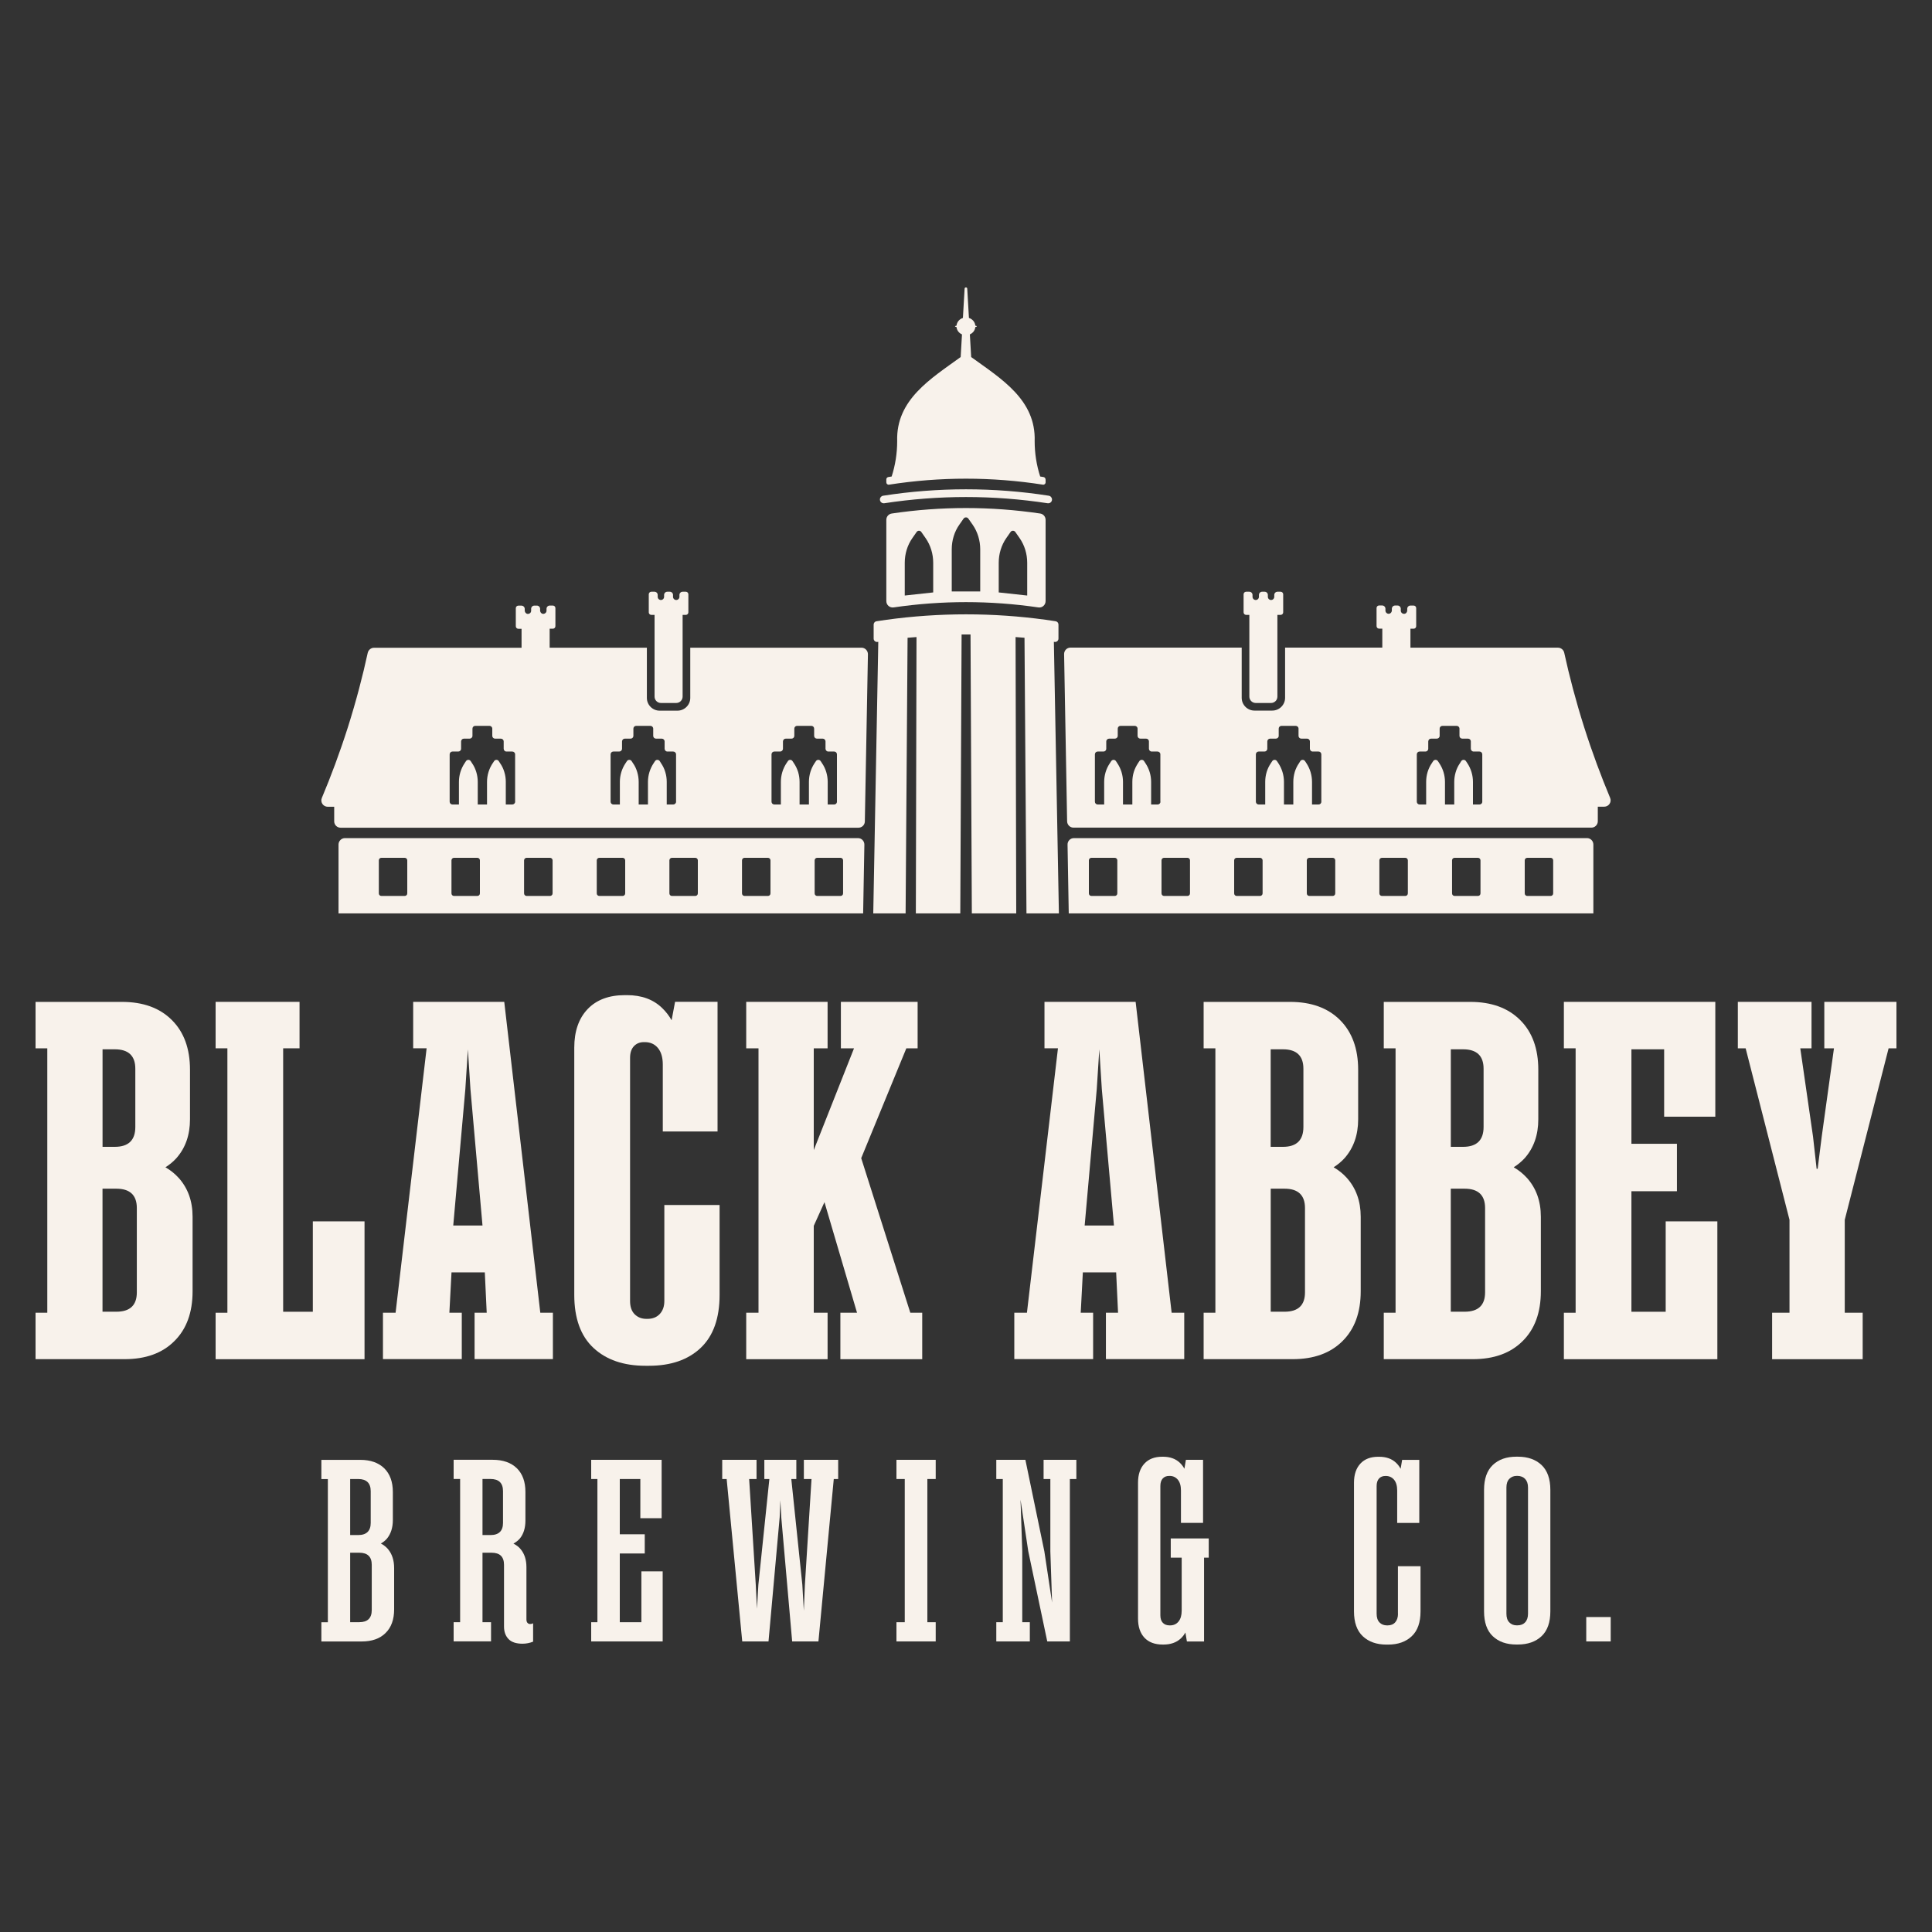 <?xml version="1.0" encoding="UTF-8"?>
<svg id="Second-White" xmlns="http://www.w3.org/2000/svg" viewBox="0 0 500 500">
  <rect x="0" y="0" width="500" height="500" fill="#333333" stroke="none"/>
  <defs>
    <style>
      .cls-1 {
        fill: #f8f2eb;
      }
    </style>
  </defs>
  <g>
    <g>
      <path class="cls-1" d="M46.2,304.8c-.96-1.06-2.09-1.96-3.38-2.71,1.09-.69,2.03-1.47,2.84-2.37,2.34-2.65,3.51-6,3.51-10.05v-12.81c0-5.47-1.56-9.76-4.7-12.88-3.13-3.13-7.43-4.69-12.91-4.69H9.2v12.01h3.04v68.44h-3.04v12.01h23.03c5.48,0,9.79-1.55,12.91-4.69,3.14-3.11,4.7-7.4,4.7-12.87v-19.3c0-4.05-1.21-7.41-3.64-10.1ZM26.54,271.56h3.17c3.54,0,5.31,1.68,5.31,5.03v15.07c0,3.42-1.77,5.14-5.31,5.14h-3.17v-25.24ZM35.41,334.46c0,3.35-1.77,5.01-5.31,5.01h-3.57v-31.84h3.57c3.54,0,5.31,1.68,5.31,5.01v21.82Z"/>
      <polygon class="cls-1" points="80.96 339.48 73.28 339.48 73.28 271.3 77.52 271.3 77.52 259.28 73.28 259.28 69.57 259.28 62.69 259.28 58.85 259.28 55.8 259.28 55.8 271.3 58.85 271.3 58.85 339.74 55.8 339.74 55.8 351.76 58.85 351.76 64.14 351.76 94.34 351.76 94.34 316.09 80.96 316.09 80.96 339.48"/>
      <path class="cls-1" d="M139.83,339.74l-9.33-80.46h-23.57v12.01h3.48l-8.03,68.44h-3.27v12.01h20.4v-12.01h-3.21l.55-10.44h8.62l.49,10.44h-3.14v12.01h20.27v-12.01h-3.24ZM117.3,317.16l3.13-35.29.66-10.3.66,10.3,3.12,35.29h-7.58Z"/>
      <path class="cls-1" d="M171.93,336.7c0,1.41-.4,2.53-1.19,3.37-.79.84-1.85,1.25-3.18,1.25h-.26c-1.24,0-2.25-.4-3.05-1.19-.79-.79-1.19-1.94-1.19-3.44v-62.89c0-1.32.33-2.33.99-3.04.66-.7,1.52-1.06,2.58-1.06h.26c1.41,0,2.54.51,3.38,1.52.84,1.01,1.26,2.44,1.26,4.29v17.31h14.17v-33.56h-10.99l-.9,4.78c-.63-1.12-1.42-2.17-2.41-3.13-2.3-2.25-5.34-3.37-9.14-3.37h-.53c-4.15,0-7.37,1.21-9.67,3.63-2.3,2.42-3.44,5.75-3.44,9.98v63.95c0,6.08,1.66,10.66,4.97,13.74,3.31,3.08,7.79,4.62,13.44,4.62h.93c5.65,0,10.11-1.54,13.37-4.62,3.26-3.08,4.9-7.66,4.9-13.74v-23.25h-14.3v24.84Z"/>
      <polygon class="cls-1" points="222.88 299.73 234.56 271.3 237.48 271.3 237.48 259.28 236.55 259.28 231.79 259.28 225.17 259.28 222.78 259.28 217.62 259.28 217.62 271.3 221.02 271.3 210.6 297.64 210.6 271.3 214.18 271.3 214.18 259.28 210.6 259.28 207.02 259.28 199.61 259.28 196.3 259.28 193.12 259.28 193.12 271.3 196.3 271.3 196.3 339.74 193.12 339.74 193.12 351.76 196.3 351.76 201.07 351.76 205.57 351.76 210.6 351.76 214.18 351.76 214.18 339.74 210.6 339.74 210.6 317.25 213.37 311.12 221.8 339.74 217.49 339.74 217.49 351.76 223.31 351.76 226.76 351.76 231.13 351.76 237.48 351.76 238.67 351.76 238.67 339.74 235.59 339.74 222.88 299.73"/>
      <path class="cls-1" d="M303.22,339.74l-9.32-80.46h-23.59v12.01h3.49l-8.03,68.44h-3.27v12.01h20.4v-12.01h-3.21l.55-10.44h8.62l.49,10.44h-3.14v12.01h20.27v-12.01h-3.26ZM280.71,317.16l3.13-35.29.66-10.3.65,10.3,3.14,35.29h-7.58Z"/>
      <path class="cls-1" d="M348.52,304.8c-.96-1.06-2.09-1.96-3.38-2.71,1.08-.69,2.03-1.47,2.84-2.37,2.33-2.65,3.51-6,3.51-10.05v-12.81c0-5.47-1.58-9.76-4.7-12.88-3.14-3.13-7.44-4.69-12.91-4.69h-22.38v12.01h3.04v68.44h-3.04v12.01h23.04c5.47,0,9.77-1.55,12.91-4.69,3.13-3.11,4.7-7.4,4.7-12.87v-19.3c0-4.05-1.22-7.41-3.64-10.1ZM328.85,271.56h3.18c3.52,0,5.29,1.68,5.29,5.03v15.07c0,3.42-1.77,5.14-5.29,5.14h-3.18v-25.24ZM337.73,334.46c0,3.35-1.77,5.01-5.29,5.01h-3.58v-31.84h3.58c3.52,0,5.29,1.68,5.29,5.01v21.82Z"/>
      <path class="cls-1" d="M395.13,304.8c-.96-1.06-2.09-1.96-3.38-2.71,1.08-.69,2.03-1.47,2.85-2.37,2.34-2.65,3.51-6,3.51-10.05v-12.81c0-5.47-1.56-9.76-4.7-12.88-3.14-3.13-7.43-4.69-12.91-4.69h-22.38v12.01h3.05v68.44h-3.05v12.01h23.04c5.48,0,9.77-1.55,12.91-4.69,3.14-3.11,4.7-7.4,4.7-12.87v-19.3c0-4.05-1.21-7.41-3.64-10.1ZM375.47,271.56h3.17c3.54,0,5.31,1.68,5.31,5.03v15.07c0,3.42-1.77,5.14-5.31,5.14h-3.17v-25.24ZM384.34,334.46c0,3.35-1.77,5.01-5.31,5.01h-3.57v-31.84h3.57c3.54,0,5.31,1.68,5.31,5.01v21.82Z"/>
      <polygon class="cls-1" points="431.08 339.48 422.21 339.48 422.21 308.29 433.99 308.29 433.99 296.01 422.21 296.01 422.21 271.56 430.68 271.56 430.68 289 443.92 289 443.92 259.28 411.61 259.28 407.77 259.28 404.73 259.28 404.73 271.3 407.77 271.3 407.77 339.74 404.73 339.74 404.73 351.76 407.77 351.76 413.07 351.76 444.45 351.76 444.45 316.09 431.08 316.09 431.08 339.48"/>
      <polygon class="cls-1" points="488.77 271.3 490.8 271.3 490.8 259.28 490.4 259.28 486.69 259.28 479.41 259.28 475.83 259.28 472.13 259.28 472.13 271.3 474.63 271.3 471.46 294.16 470.41 302.48 470.14 302.48 469.21 294.16 465.91 271.3 468.82 271.3 468.82 259.28 465.11 259.28 461.4 259.28 452.93 259.28 450.28 259.28 449.75 259.28 449.75 271.3 451.77 271.3 463.12 315.69 463.12 339.74 458.62 339.74 458.62 351.76 463.12 351.76 468.29 351.76 472.39 351.76 477.42 351.76 482.06 351.76 482.06 339.74 477.42 339.74 477.42 315.69 488.77 271.3"/>
    </g>
    <g>
      <path class="cls-1" d="M100.41,400.9c-.49-.57-1.11-1.06-1.84-1.44.62-.35,1.15-.77,1.58-1.28,1-1.22,1.52-2.83,1.52-4.79v-7.25c0-2.64-.75-4.69-2.23-6.15-1.49-1.44-3.54-2.18-6.19-2.18h-10.08v4.97h1.68v37.06h-1.68v4.97h10.42c2.64,0,4.72-.72,6.18-2.18,1.49-1.44,2.23-3.51,2.23-6.13v-10.69c0-2-.53-3.64-1.58-4.89ZM90.62,382.77h2.09c2.14,0,3.23,1.05,3.23,3.15v8.2c0,2.09-1.09,3.15-3.23,3.15h-2.09v-14.51ZM96.21,416.67c0,2.11-1.08,3.15-3.23,3.15h-2.36v-17.98h2.36c2.15,0,3.23,1.05,3.23,3.14v11.69Z"/>
      <path class="cls-1" d="M137.25,420.3c-.31,0-.55-.09-.74-.31-.18-.19-.27-.49-.27-.9v-13.49c0-1.93-.5-3.49-1.52-4.7-.46-.57-1.09-1.03-1.84-1.42.68-.38,1.25-.83,1.68-1.34.94-1.16,1.42-2.71,1.42-4.63v-7.39c0-2.64-.74-4.69-2.23-6.15-1.49-1.44-3.57-2.18-6.27-2.18h-10.08v4.97h1.68v37.06h-1.68v4.97h9.68v-4.97h-2.21v-17.98h2.34c2.17,0,3.23,1.05,3.23,3.14v15.98c0,1.36.4,2.43,1.18,3.24.78.8,1.99,1.19,3.61,1.19.93,0,1.86-.18,2.74-.53v-4.78c-.18.15-.41.21-.74.21ZM130.18,394.12c0,2.09-1.08,3.15-3.23,3.15h-2.08v-14.51h2.08c2.15,0,3.23,1.05,3.23,3.15v8.2Z"/>
      <polygon class="cls-1" points="165.99 419.83 160.4 419.83 160.4 402.04 166.86 402.04 166.86 397.07 160.4 397.07 160.4 382.77 165.72 382.77 165.72 392.91 171.23 392.91 171.23 377.8 156.23 377.8 154.61 377.8 153 377.8 153 382.77 154.61 382.77 154.61 419.83 153 419.83 153 424.8 154.61 424.8 156.97 424.8 171.5 424.8 171.5 406.67 165.99 406.67 165.99 419.83"/>
      <polygon class="cls-1" points="214.77 377.8 211.74 377.8 210.33 377.8 208.04 377.8 208.04 382.77 210.02 382.77 208.31 410.1 208.03 416.86 207.64 410.1 204.79 382.77 206.09 382.77 206.09 377.8 204.27 377.8 202.79 377.8 201.18 377.8 199.63 377.8 197.81 377.8 197.81 382.77 199.11 382.77 196.27 410.1 195.9 416.35 195.59 410.1 193.88 382.77 195.79 382.77 195.79 377.8 193.57 377.8 192.03 377.8 189.54 377.8 187.58 377.8 186.91 377.8 186.91 382.77 188.06 382.77 192.09 424.8 198.89 424.8 201.78 392.64 201.96 388.25 202.19 392.64 205.01 424.8 211.81 424.8 215.78 382.77 216.92 382.77 216.92 377.8 216.25 377.8 214.77 377.8"/>
      <polygon class="cls-1" points="238.52 377.8 235.63 377.8 234.15 377.8 232 377.8 232 382.77 234.15 382.77 234.15 419.83 232 419.83 232 424.8 234.15 424.8 236.37 424.8 237.78 424.8 240 424.8 242.16 424.8 242.16 419.83 240 419.83 240 382.77 242.16 382.77 242.16 377.8 240 377.8 238.52 377.8"/>
      <polygon class="cls-1" points="275.4 377.8 273.31 377.8 271.83 377.8 270.08 377.8 270.08 382.77 271.83 382.77 271.83 401.5 272.28 414.75 270.28 401.5 265.37 377.8 261 377.8 259.52 377.8 257.84 377.8 257.84 382.77 259.52 382.77 259.52 419.83 257.84 419.83 257.84 424.8 259.52 424.8 261.74 424.8 262.34 424.8 264.56 424.8 266.52 424.8 266.52 419.83 264.56 419.83 264.56 401.44 264.11 388.11 266.11 401.44 271.03 424.8 276.88 424.8 276.88 382.77 278.56 382.77 278.56 377.8 276.88 377.8 275.4 377.8"/>
      <path class="cls-1" d="M310.12,398.15h-7.13v4.97h2.83v13.7c0,1.21-.27,2.15-.81,2.82-.54.67-1.28,1.01-2.22,1.01h-.07c-.76,0-1.36-.22-1.78-.67-.43-.45-.64-1.1-.64-1.95v-33.44c0-.85.2-1.5.61-1.95.4-.45.96-.67,1.68-.67h.14c.85,0,1.55.33,2.09.97.54.65.81,1.58.81,2.79v8.39h5.72v-16.32h-4.44l-.39,2.31c-.31-.58-.7-1.1-1.2-1.57-1.1-1.03-2.55-1.54-4.34-1.54h-.2c-1.97,0-3.51.59-4.61,1.78-1.1,1.19-1.65,2.83-1.65,4.93v35.18c0,2.11.55,3.75,1.65,4.94,1.1,1.18,2.68,1.78,4.74,1.78h.2c1.84,0,3.32-.52,4.44-1.54.51-.47.91-1,1.23-1.58l.39,2.32h4.44v-21.69h1.21v-4.97h-2.69Z"/>
      <path class="cls-1" d="M361.8,417.62c0,.94-.24,1.68-.71,2.22-.47.54-1.13.81-1.99.81h-.14c-.81,0-1.46-.26-1.95-.77-.49-.51-.74-1.26-.74-2.25v-33.03c0-.85.2-1.5.61-1.95.4-.45.96-.67,1.68-.67h.07c.9,0,1.61.33,2.15.97.54.65.81,1.58.81,2.79v8.39h5.72v-16.32h-4.44l-.39,2.31c-.31-.58-.7-1.1-1.2-1.57-1.1-1.03-2.55-1.54-4.34-1.54h-.27c-1.97,0-3.51.59-4.61,1.78-1.1,1.19-1.65,2.83-1.65,4.93v33.3c0,2.87.76,5.01,2.29,6.45,1.53,1.43,3.57,2.15,6.12,2.15h.4c2.56,0,4.6-.72,6.12-2.15,1.53-1.43,2.29-3.58,2.29-6.45v-11.68h-5.85v12.29Z"/>
      <path class="cls-1" d="M398.95,379.14c-1.53-1.43-3.57-2.15-6.13-2.15h-.4c-2.55,0-4.58.72-6.09,2.15-1.5,1.44-2.26,3.58-2.26,6.44v31.43c0,2.86.75,5.01,2.26,6.44,1.5,1.43,3.54,2.15,6.09,2.15h.4c2.56,0,4.6-.72,6.13-2.15,1.52-1.43,2.28-3.58,2.28-6.44v-31.43c0-2.86-.77-5-2.28-6.44ZM395.45,417.62c0,.99-.27,1.74-.75,2.24-.5.53-1.16.78-2.02.78h-.13c-.81,0-1.46-.25-1.95-.78-.5-.5-.74-1.25-.74-2.24v-32.64c0-.99.24-1.72.74-2.24.49-.52,1.14-.78,1.95-.78h.13c.85,0,1.52.27,2.02.78.49.52.75,1.25.75,2.24v32.64Z"/>
      <rect class="cls-1" x="410.52" y="418.49" width="6.33" height="6.31"/>
    </g>
  </g>
  <g id="Building">
    <g id="Left_Wing" data-name="Left Wing">
      <g>
        <path class="cls-1" d="M178.15,153.8v4.67c0,.37-.3.66-.66.66h-.83v21.15c0,.91-.74,1.65-1.65,1.65h-3.96c-.92,0-1.65-.74-1.65-1.65v-21.15h-.84c-.36,0-.66-.29-.66-.66v-4.67c0-.36.3-.66.66-.66h.82c.46,0,.83.37.83.83v.48c0,.46.37.83.83.83h0c.46,0,.83-.37.83-.83v-.48c0-.46.37-.83.83-.83h.65c.46,0,.83.37.83.83v.48c0,.46.37.83.83.83h0c.46,0,.83-.37.83-.83v-.48c0-.46.37-.83.83-.83h.82c.37,0,.66.3.66.66Z"/>
        <path class="cls-1" d="M222.94,167.62h-44.3v13c0,1.81-1.49,3.3-3.32,3.3h-4.61c-1.81,0-3.3-1.49-3.3-3.3v-13h-25.16v-4.91h.83c.37,0,.66-.29.66-.66v-4.67c0-.37-.29-.66-.66-.66h-.81c-.46,0-.83.38-.83.83v.49c0,.24-.1.44-.25.59-.15.13-.32.22-.53.24-.49.03-.88-.4-.88-.88v-.43c0-.44-.37-.83-.83-.83h-.66c-.46,0-.83.38-.83.83v.49c0,.24-.09.44-.24.59-.16.15-.4.25-.65.24-.44-.03-.77-.43-.77-.87v-.44c0-.44-.38-.83-.84-.83h-.81c-.37,0-.66.29-.66.66v4.67c0,.37.29.66.66.66h.83v4.91h-38.19c-.78,0-1.44.56-1.62,1.31-1.3,5.98-2.98,12.44-5.14,19.27-2.12,6.65-4.41,12.75-6.74,18.29-.46,1.08.35,2.28,1.53,2.28h1.67v3.77c0,.91.74,1.65,1.65,1.65h134.03c.9,0,1.64-.72,1.65-1.62l.8-43.27c0-.93-.74-1.7-1.67-1.7ZM133.32,207.48c0,.4-.34.72-.74.72h-1.68v-5.85c0-.87-.12-1.72-.38-2.55-.24-.83-.62-1.61-1.11-2.31l-.34-.52c-.28-.43-.91-.43-1.19,0l-.35.52c-.97,1.43-1.49,3.13-1.49,4.86v5.85h-2.4v-5.85c0-.87-.13-1.72-.38-2.55-.25-.83-.62-1.61-1.11-2.31l-.34-.52c-.28-.43-.91-.43-1.21,0l-.34.52c-.97,1.43-1.49,3.13-1.49,4.86v5.85h-1.68c-.4,0-.72-.32-.72-.72v-12.26c0-.4.32-.72.72-.72h1.5c.41,0,.74-.32.74-.74v-1.86c0-.41.32-.74.72-.74h1.5c.38,0,.72-.32.72-.72v-1.87c0-.4.32-.72.72-.72h3.69c.38,0,.72.32.72.72v1.87c0,.4.32.72.72.72h1.49c.41,0,.74.32.74.74v1.86c0,.41.32.74.72.74h1.5c.4,0,.74.32.74.72v12.26ZM174.97,207.48c0,.4-.34.72-.74.72h-1.68v-5.85c0-.87-.12-1.72-.38-2.55-.24-.83-.62-1.61-1.11-2.31l-.32-.52c-.29-.43-.93-.43-1.22,0l-.34.52c-.96,1.43-1.49,3.13-1.49,4.86v5.85h-2.4v-5.85c0-.87-.13-1.72-.38-2.55-.25-.83-.6-1.61-1.11-2.31l-.34-.52c-.28-.43-.91-.43-1.21,0l-.34.52c-.97,1.43-1.49,3.13-1.49,4.86v5.85h-1.68c-.4,0-.72-.32-.72-.72v-12.26c0-.4.32-.72.72-.72h1.5c.41,0,.74-.32.74-.74v-1.86c0-.41.32-.74.72-.74h1.5c.4,0,.72-.32.72-.72v-1.87c0-.4.32-.72.72-.72h3.69c.38,0,.72.32.72.72v1.87c0,.4.32.72.72.72h1.49c.41,0,.74.32.74.74v1.86c0,.41.32.74.72.74h1.5c.4,0,.74.32.74.72v12.26ZM216.61,207.48c0,.4-.32.72-.72.72h-1.68v-5.85c0-.87-.13-1.72-.38-2.55-.25-.83-.62-1.61-1.11-2.31l-.34-.52c-.29-.43-.93-.43-1.21,0l-.35.52c-.96,1.43-1.47,3.13-1.47,4.86v5.85h-2.42v-5.85c0-.87-.13-1.72-.37-2.55-.27-.83-.63-1.61-1.12-2.31l-.34-.52c-.28-.43-.91-.43-1.19,0l-.35.52c-.96,1.43-1.47,3.13-1.47,4.86v5.85h-1.7c-.4,0-.72-.32-.72-.72v-12.26c0-.4.32-.72.72-.72h1.5c.41,0,.74-.32.74-.74v-1.86c0-.41.32-.74.72-.74h1.5c.4,0,.72-.32.72-.72v-1.87c0-.4.32-.72.72-.72h3.69c.4,0,.72.32.72.72v1.87c0,.4.32.72.72.72h1.5c.4,0,.72.32.72.74v1.86c0,.41.32.74.74.74h1.5c.4,0,.72.32.72.72v12.26Z"/>
        <path class="cls-1" d="M222.05,216.9H89.28c-.91,0-1.67.74-1.67,1.67v17.82h135.77l.32-17.79c.01-.93-.72-1.7-1.65-1.7ZM105.4,231.21c0,.37-.29.66-.66.66h-6.04c-.37,0-.66-.29-.66-.66v-8.55c0-.37.29-.66.66-.66h6.04c.37,0,.66.29.66.66v8.55ZM124.2,231.21c0,.37-.29.66-.66.66h-6.04c-.37,0-.66-.29-.66-.66v-8.55c0-.37.29-.66.66-.66h6.04c.37,0,.66.29.66.66v8.55ZM143.01,231.21c0,.37-.31.66-.66.66h-6.06c-.35,0-.66-.29-.66-.66v-8.55c0-.37.31-.66.66-.66h6.06c.35,0,.66.29.66.66v8.55ZM161.8,231.21c0,.37-.31.66-.66.66h-6.04c-.37,0-.66-.29-.66-.66v-8.55c0-.37.29-.66.66-.66h6.04c.35,0,.66.29.66.66v8.55ZM180.6,231.21c0,.37-.29.66-.66.66h-6.04c-.37,0-.66-.29-.66-.66v-8.55c0-.37.29-.66.66-.66h6.04c.37,0,.66.29.66.66v8.55ZM199.4,231.21c0,.37-.29.66-.65.66h-6.06c-.37,0-.66-.29-.66-.66v-8.55c0-.37.29-.66.66-.66h6.06c.35,0,.65.29.65.66v8.55ZM218.19,231.21c0,.37-.29.66-.66.66h-6.04c-.37,0-.66-.29-.66-.66v-8.55c0-.37.29-.66.66-.66h6.04c.37,0,.66.29.66.66v8.55Z"/>
      </g>
    </g>
    <g id="Right_Wing" data-name="Right Wing">
      <path class="cls-1" d="M321.84,153.8v4.67c0,.37.3.66.66.66h.83v21.15c0,.91.74,1.65,1.65,1.65h3.96c.92,0,1.65-.74,1.65-1.65v-21.15h.84c.36,0,.66-.29.66-.66v-4.67c0-.36-.3-.66-.66-.66h-.82c-.46,0-.83.37-.83.83v.48c0,.46-.37.83-.83.83h0c-.46,0-.83-.37-.83-.83v-.48c0-.46-.37-.83-.83-.83h-.65c-.46,0-.83.37-.83.83v.48c0,.46-.37.83-.83.83h0c-.46,0-.83-.37-.83-.83v-.48c0-.46-.37-.83-.83-.83h-.82c-.37,0-.66.3-.66.66Z"/>
      <path class="cls-1" d="M416.7,206.49c-2.31-5.54-4.61-11.65-6.72-18.29-2.17-6.83-3.85-13.28-5.16-19.27-.16-.75-.84-1.31-1.61-1.31h-38.19v-4.91h.83c.37,0,.66-.29.66-.66v-4.67c0-.37-.29-.66-.66-.66h-.83c-.46,0-.83.38-.83.83v.44c0,.44-.32.84-.77.87-.27.01-.49-.09-.65-.24-.15-.15-.25-.35-.25-.59v-.49c0-.44-.35-.83-.83-.83h-.65c-.46,0-.83.38-.83.83v.43c0,.49-.4.91-.88.88-.21-.01-.4-.1-.53-.24-.15-.15-.25-.35-.25-.59v-.49c0-.44-.37-.83-.83-.83h-.81c-.37,0-.66.29-.66.66v4.67c0,.37.29.66.66.66h.83v4.91h-25.16v13c0,1.81-1.49,3.3-3.32,3.3h-4.61c-1.81,0-3.3-1.49-3.3-3.3v-13h-44.31c-.93,0-1.67.77-1.65,1.7l.78,43.27c.03.9.75,1.62,1.65,1.62h134.04c.91,0,1.65-.74,1.65-1.65v-3.77h1.67c1.18,0,1.98-1.21,1.52-2.28ZM300.33,207.48c0,.4-.32.72-.74.72h-1.68v-5.85c0-1.74-.52-3.43-1.49-4.86l-.34-.52c-.28-.43-.91-.43-1.21,0l-.34.52c-.47.71-.86,1.49-1.11,2.31-.25.83-.37,1.68-.37,2.55v5.85h-2.42v-5.85c0-1.74-.52-3.43-1.49-4.86l-.34-.52c-.29-.43-.91-.43-1.21,0l-.34.52c-.49.71-.86,1.49-1.11,2.31-.25.83-.38,1.68-.38,2.55v5.85h-1.68c-.4,0-.72-.32-.72-.72v-12.26c0-.4.32-.72.72-.72h1.5c.4,0,.72-.32.72-.74v-1.86c0-.41.34-.74.74-.74h1.49c.4,0,.74-.32.74-.72v-1.87c0-.4.32-.72.72-.72h3.67c.41,0,.74.32.74.72v1.87c0,.4.32.72.72.72h1.5c.4,0,.72.32.72.74v1.86c0,.41.32.74.72.74h1.5c.41,0,.74.32.74.72v12.26ZM341.97,207.48c0,.4-.32.72-.72.72h-1.7v-5.85c0-1.74-.52-3.43-1.47-4.86l-.35-.52c-.28-.43-.91-.43-1.21,0l-.32.52c-.5.71-.87,1.49-1.12,2.31-.24.83-.37,1.68-.37,2.55v5.85h-2.42v-5.85c0-1.74-.52-3.43-1.47-4.86l-.35-.52c-.28-.43-.91-.43-1.21,0l-.34.52c-.49.71-.86,1.49-1.11,2.31-.25.83-.37,1.68-.37,2.55v5.85h-1.7c-.4,0-.72-.32-.72-.72v-12.26c0-.4.32-.72.72-.72h1.52c.38,0,.72-.32.72-.74v-1.86c0-.41.32-.74.72-.74h1.49c.41,0,.74-.32.74-.72v-1.87c0-.4.32-.72.72-.72h3.67c.41,0,.74.32.74.72v1.87c0,.4.32.72.72.72h1.5c.4,0,.72.32.72.74v1.86c0,.41.32.74.72.74h1.52c.4,0,.72.32.72.72v12.26ZM383.62,207.48c0,.4-.32.72-.72.72h-1.7v-5.85c0-1.74-.52-3.43-1.47-4.86l-.35-.52c-.28-.43-.91-.43-1.21,0l-.32.52c-.49.71-.87,1.49-1.11,2.31-.25.83-.38,1.68-.38,2.55v5.85h-2.4v-5.85c0-1.74-.53-3.43-1.49-4.86l-.35-.52c-.28-.43-.91-.43-1.21,0l-.34.52c-.49.71-.86,1.49-1.11,2.31-.25.83-.37,1.68-.37,2.55v5.85h-1.7c-.4,0-.72-.32-.72-.72v-12.26c0-.4.32-.72.72-.72h1.52c.4,0,.72-.32.72-.74v-1.86c0-.41.32-.74.72-.74h1.49c.41,0,.74-.32.74-.72v-1.87c0-.4.32-.72.72-.72h3.67c.41,0,.74.32.74.72v1.87c0,.4.32.72.72.72h1.5c.4,0,.72.32.72.74v1.86c0,.41.32.74.72.74h1.52c.4,0,.72.32.72.72v12.26Z"/>
      <path class="cls-1" d="M410.71,216.9h-132.78c-.93,0-1.68.77-1.65,1.7l.31,17.79h135.77v-17.82c0-.93-.74-1.67-1.65-1.67ZM289.16,231.21c0,.37-.29.66-.66.66h-6.04c-.37,0-.66-.29-.66-.66v-8.55c0-.37.29-.66.66-.66h6.04c.37,0,.66.29.66.66v8.55ZM307.97,231.21c0,.37-.29.66-.66.66h-6.06c-.35,0-.65-.29-.65-.66v-8.55c0-.37.29-.66.65-.66h6.06c.37,0,.66.29.66.66v8.55ZM326.76,231.21c0,.37-.31.66-.66.66h-6.04c-.37,0-.66-.29-.66-.66v-8.55c0-.37.29-.66.66-.66h6.04c.35,0,.66.29.66.66v8.55ZM345.56,231.21c0,.37-.29.66-.66.66h-6.04c-.37,0-.66-.29-.66-.66v-8.55c0-.37.29-.66.66-.66h6.04c.37,0,.66.29.66.66v8.55ZM364.35,231.21c0,.37-.29.66-.65.66h-6.06c-.35,0-.66-.29-.66-.66v-8.55c0-.37.31-.66.66-.66h6.06c.35,0,.65.29.65.66v8.55ZM383.15,231.21c0,.37-.29.66-.66.66h-6.04c-.37,0-.66-.29-.66-.66v-8.55c0-.37.29-.66.66-.66h6.04c.37,0,.66.29.66.66v8.55ZM401.96,231.21c0,.37-.29.66-.66.66h-6.04c-.37,0-.66-.29-.66-.66v-8.55c0-.37.29-.66.66-.66h6.04c.37,0,.66.29.66.66v8.55Z"/>
    </g>
    <g id="Tower">
      <path class="cls-1" d="M272.26,129.27c0,.61-.54,1.06-1.14.97-7-1.07-14.06-1.61-21.13-1.61s-14.13.54-21.13,1.61c-.6.09-1.14-.37-1.14-.97,0-.24.09-.47.24-.64.15-.18.35-.3.6-.34,7.1-1.11,14.27-1.66,21.43-1.66s14.33.55,21.43,1.66c.24.04.45.16.6.34.15.18.24.4.24.64Z"/>
      <path class="cls-1" d="M269.2,132.9c-6.35-.94-12.78-1.42-19.21-1.42s-12.84.47-19.21,1.42c-.81.12-1.4.81-1.4,1.64v21.02c0,1.02.88,1.78,1.89,1.64,6.21-.91,12.47-1.37,18.72-1.37s12.52.46,18.74,1.37c.99.15,1.87-.62,1.87-1.64v-21.02c0-.83-.59-1.52-1.4-1.64ZM241.51,153.32l-7.36.8v-8.48c0-2.3.68-4.54,1.96-6.37l1.11-1.59c.29-.43.93-.43,1.22,0l1.11,1.59c1.27,1.83,1.96,4.07,1.96,6.37v7.68ZM253.67,153.07h-3.69s-3.67,0-3.67,0v-10.91c0-2.3.68-4.54,1.95-6.35l1.11-1.59c.16-.22.38-.32.62-.32s.47.1.62.32l1.12,1.59c1.25,1.81,1.95,4.05,1.95,6.35v10.91ZM265.83,154.12l-7.36-.8v-7.68c0-2.3.68-4.54,1.95-6.37l1.11-1.59c.29-.43.94-.43,1.24,0l1.11,1.59c1.27,1.83,1.96,4.07,1.96,6.37v8.48Z"/>
      <path class="cls-1" d="M270.6,124.06v.77c0,.37-.33.66-.7.6-6.6-1.03-13.25-1.55-19.91-1.55s-13.31.52-19.91,1.55c-.37.06-.7-.22-.7-.6v-.77c0-.3.22-.55.51-.6l.87-.14c.95-2.95,1.43-6.04,1.43-9.14-.35-10.72,8.7-16.17,16.31-21.69.04-.03.08-.06.12-.09l.34-5.86c-.78-.34-1.33-1.05-1.41-1.89-.25-.06-.39-.12-.39-.19s.14-.13.39-.19c.08-.93.75-1.7,1.65-1.99l.44-7.58c.01-.21.18-.32.34-.32s.32.11.34.32l.44,7.58c.91.29,1.57,1.06,1.65,1.99.25.06.39.12.39.19s-.14.13-.39.19c-.07.84-.63,1.55-1.41,1.89l.34,5.86s.08.06.12.09c7.62,5.52,16.67,10.96,16.31,21.69,0,3.1.48,6.19,1.43,9.14l.87.14c.29.05.51.3.51.6Z"/>
      <path class="cls-1" d="M274.02,236.39h-8.37l-.51-71.34-2.31-.18.17,71.52h-11.49l-.34-72.19h-2.31l-.34,72.19h-11.5l.17-71.52-2.31.18-.51,71.34h-8.37l1.3-70.29-.19.03c-.53.08-1.01-.33-1.01-.86v-3.63c0-.43.31-.8.74-.86.85-.13,1.71-.25,2.57-.38,6.83-.94,13.72-1.41,20.61-1.41s13.78.47,20.61,1.41c.86.12,1.72.25,2.57.38.43.07.73.43.73.86v3.63c0,.53-.47.94-1,.86l-.19-.03,1.3,70.29Z"/>
    </g>
  </g>
</svg>